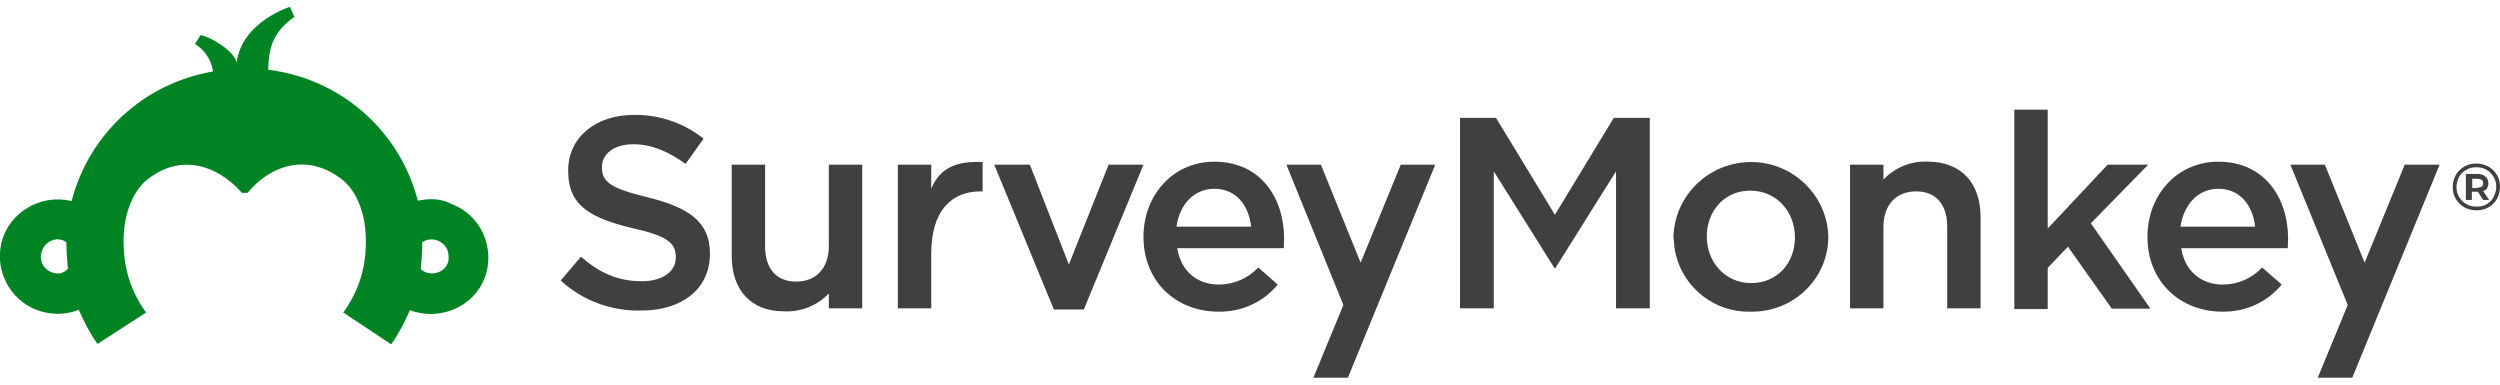 <svg width="182" height="28" viewBox="0 0 182 28" fill="none" xmlns="http://www.w3.org/2000/svg">
<path d="M40.818 20.419L42.292 18.689C43.63 19.851 44.968 20.473 46.715 20.473C48.244 20.473 49.2 19.77 49.2 18.743V18.716C49.2 17.716 48.626 17.176 46.032 16.608C43.056 15.878 41.364 15.014 41.364 12.473V12.392C41.364 10.014 43.357 8.365 46.142 8.365C47.998 8.338 49.8 8.959 51.22 10.095L49.909 11.932C48.654 11.014 47.398 10.5 46.114 10.5C44.667 10.5 43.821 11.23 43.821 12.149V12.176C43.821 13.257 44.476 13.716 47.152 14.365C50.128 15.095 51.684 16.149 51.684 18.446V18.473C51.684 21.067 49.609 22.608 46.688 22.608C44.503 22.662 42.401 21.878 40.818 20.419ZM53.268 18.635V11.986H55.698V17.932C55.698 19.554 56.517 20.5 57.964 20.5C59.411 20.5 60.339 19.527 60.339 17.905V11.986H62.769V22.446H60.339V21.365C59.493 22.257 58.264 22.743 57.035 22.662C54.66 22.662 53.268 21.095 53.268 18.635ZM65.363 11.986H67.793V13.743C68.448 12.176 69.677 11.716 71.533 11.797V13.932H71.397C69.267 13.932 67.793 15.338 67.793 18.473V22.446H65.363V11.986ZM72.379 11.986H74.973L77.813 19.257L80.707 11.986H83.246L78.905 22.527H76.721L72.379 11.986ZM83.246 17.257V17.23C83.246 14.23 85.376 11.77 88.406 11.77C91.764 11.77 93.484 14.392 93.484 17.392C93.484 17.608 93.457 17.824 93.457 18.067H85.703C85.976 19.77 87.178 20.716 88.734 20.716C89.826 20.716 90.864 20.257 91.601 19.473L93.02 20.716C91.956 22.014 90.372 22.716 88.707 22.689C85.621 22.689 83.246 20.5 83.246 17.257ZM91.082 16.5C90.918 14.959 89.99 13.743 88.406 13.743C86.932 13.743 85.867 14.878 85.649 16.5H91.082ZM121.825 17.284V17.257C121.907 14.176 124.473 11.743 127.586 11.797C130.589 11.851 133.019 14.257 133.101 17.203V17.23C133.101 20.257 130.616 22.689 127.558 22.689H127.449C124.446 22.77 121.934 20.392 121.852 17.419L121.825 17.284ZM130.671 17.284V17.257C130.671 15.419 129.333 13.878 127.422 13.878C125.511 13.878 124.255 15.392 124.255 17.203V17.23C124.255 19.067 125.593 20.608 127.476 20.608C129.442 20.608 130.671 19.095 130.671 17.284ZM146.643 7.986H149.073V16.635L153.441 11.986H156.39L152.213 16.257L156.554 22.473H153.742L150.547 17.959L149.073 19.5V22.5H146.643V7.986ZM156.335 17.257V17.23C156.335 14.23 158.465 11.77 161.496 11.77C164.854 11.77 166.574 14.392 166.574 17.392C166.574 17.608 166.547 17.824 166.547 18.067H158.793C159.066 19.77 160.267 20.716 161.823 20.716C162.915 20.716 163.953 20.257 164.69 19.473L166.11 20.716C165.045 22.014 163.461 22.716 161.796 22.689C158.711 22.689 156.335 20.5 156.335 17.257ZM164.171 16.5C164.007 14.959 163.079 13.743 161.496 13.743C160.021 13.743 158.984 14.878 158.738 16.5H164.171ZM101.976 11.986L99.054 19.122L96.16 11.986H93.648L97.798 22.203L95.614 27.5H98.126L104.488 11.986H101.976ZM175.065 11.986L172.144 19.122L169.25 11.986H166.738L170.915 22.203L168.731 27.5H171.243L177.604 11.986H175.065ZM181.154 12.122C181.427 12.284 181.618 12.473 181.782 12.743C181.945 13.014 182 13.284 182 13.608C182 13.932 181.918 14.23 181.782 14.473C181.645 14.716 181.427 14.959 181.154 15.095C180.881 15.257 180.58 15.311 180.28 15.311C179.952 15.311 179.652 15.23 179.406 15.095C179.133 14.932 178.942 14.743 178.778 14.473C178.614 14.203 178.56 13.932 178.56 13.608C178.56 13.284 178.642 13.014 178.778 12.743C178.942 12.473 179.133 12.284 179.406 12.122C179.679 11.959 179.98 11.905 180.28 11.905C180.58 11.905 180.881 11.986 181.154 12.122ZM181.017 14.878C181.236 14.743 181.427 14.581 181.536 14.338C181.645 14.095 181.727 13.878 181.727 13.608C181.727 13.338 181.672 13.095 181.536 12.878C181.399 12.662 181.236 12.473 181.017 12.365C180.799 12.23 180.553 12.176 180.28 12.176C180.007 12.176 179.761 12.23 179.543 12.365C179.324 12.5 179.133 12.662 179.024 12.878C178.915 13.095 178.833 13.338 178.833 13.608C178.833 13.878 178.887 14.122 179.024 14.338C179.161 14.554 179.324 14.743 179.543 14.851C179.761 14.986 180.007 15.04 180.28 15.04C180.553 15.04 180.771 15.014 181.017 14.878ZM181.072 13.689C181.017 13.797 180.908 13.878 180.771 13.905L181.208 14.554H180.771L180.389 13.959H179.952V14.554H179.515V12.662H180.335C180.58 12.662 180.799 12.716 180.935 12.851C181.072 12.959 181.154 13.122 181.154 13.338C181.154 13.473 181.126 13.581 181.072 13.689ZM180.335 13.662C180.471 13.662 180.58 13.635 180.662 13.581C180.744 13.527 180.771 13.446 180.771 13.338C180.771 13.23 180.744 13.149 180.662 13.095C180.58 13.04 180.471 13.014 180.335 13.014H179.98V13.689H180.335V13.662ZM144.186 15.797V22.446H141.756V16.5C141.756 14.878 140.937 13.932 139.49 13.932C138.043 13.932 137.114 14.905 137.114 16.527V22.446H134.684V11.986H137.114V13.068C137.961 12.176 139.189 11.689 140.418 11.77C142.793 11.797 144.186 13.338 144.186 15.797ZM113.197 15.635L117.484 8.581H120.105V22.446H117.647V12.473L113.224 19.527H113.17L108.747 12.473V22.446H106.29V8.581H108.911L113.197 15.635Z" fill="#404040"/>
<path d="M31.398 14.5C31.07 14.5 30.743 14.554 30.415 14.608C29.159 9.716 25.146 6.041 20.177 5.176C19.958 5.122 19.74 5.122 19.521 5.068C19.576 3.878 19.631 2.473 21.433 1.23L21.105 0.5C21.105 0.5 17.61 1.581 17.228 4.554C17.064 3.743 15.426 2.716 14.607 2.554L14.197 3.203C14.907 3.635 15.399 4.392 15.508 5.203C10.457 6.068 6.471 9.77 5.215 14.635C2.976 14.095 0.655 15.446 0.109 17.662C-0.437 19.878 0.928 22.176 3.167 22.716C4.041 22.932 4.915 22.878 5.734 22.554C6.116 23.419 6.553 24.284 7.099 25.041L10.648 22.743L10.594 22.689C9.611 21.338 9.065 19.716 9.01 18.068C8.901 16.176 9.392 14.284 10.594 13.176C13.105 11.068 15.863 12.04 17.61 14.04H18.02C19.713 11.986 22.47 11.068 25.037 13.176C26.238 14.257 26.729 16.149 26.62 18.068C26.566 19.743 26.02 21.311 25.037 22.689L24.982 22.743L28.477 25.068C29.023 24.311 29.46 23.446 29.842 22.581C31.971 23.392 34.456 22.365 35.275 20.257C36.094 18.149 35.057 15.689 32.927 14.878C32.436 14.608 31.89 14.5 31.398 14.5ZM4.123 19.905C3.467 19.851 2.921 19.311 2.976 18.608C3.031 17.959 3.522 17.473 4.123 17.419C4.396 17.419 4.614 17.473 4.833 17.635C4.833 18.284 4.887 18.932 4.942 19.581C4.723 19.797 4.45 19.932 4.123 19.905ZM31.453 19.905C31.125 19.905 30.852 19.797 30.634 19.581C30.688 18.932 30.743 18.284 30.743 17.635C31.289 17.257 32.053 17.419 32.436 17.959C32.599 18.176 32.654 18.392 32.654 18.662C32.736 19.365 32.135 19.905 31.453 19.905Z" fill="#008323"/>
</svg>
